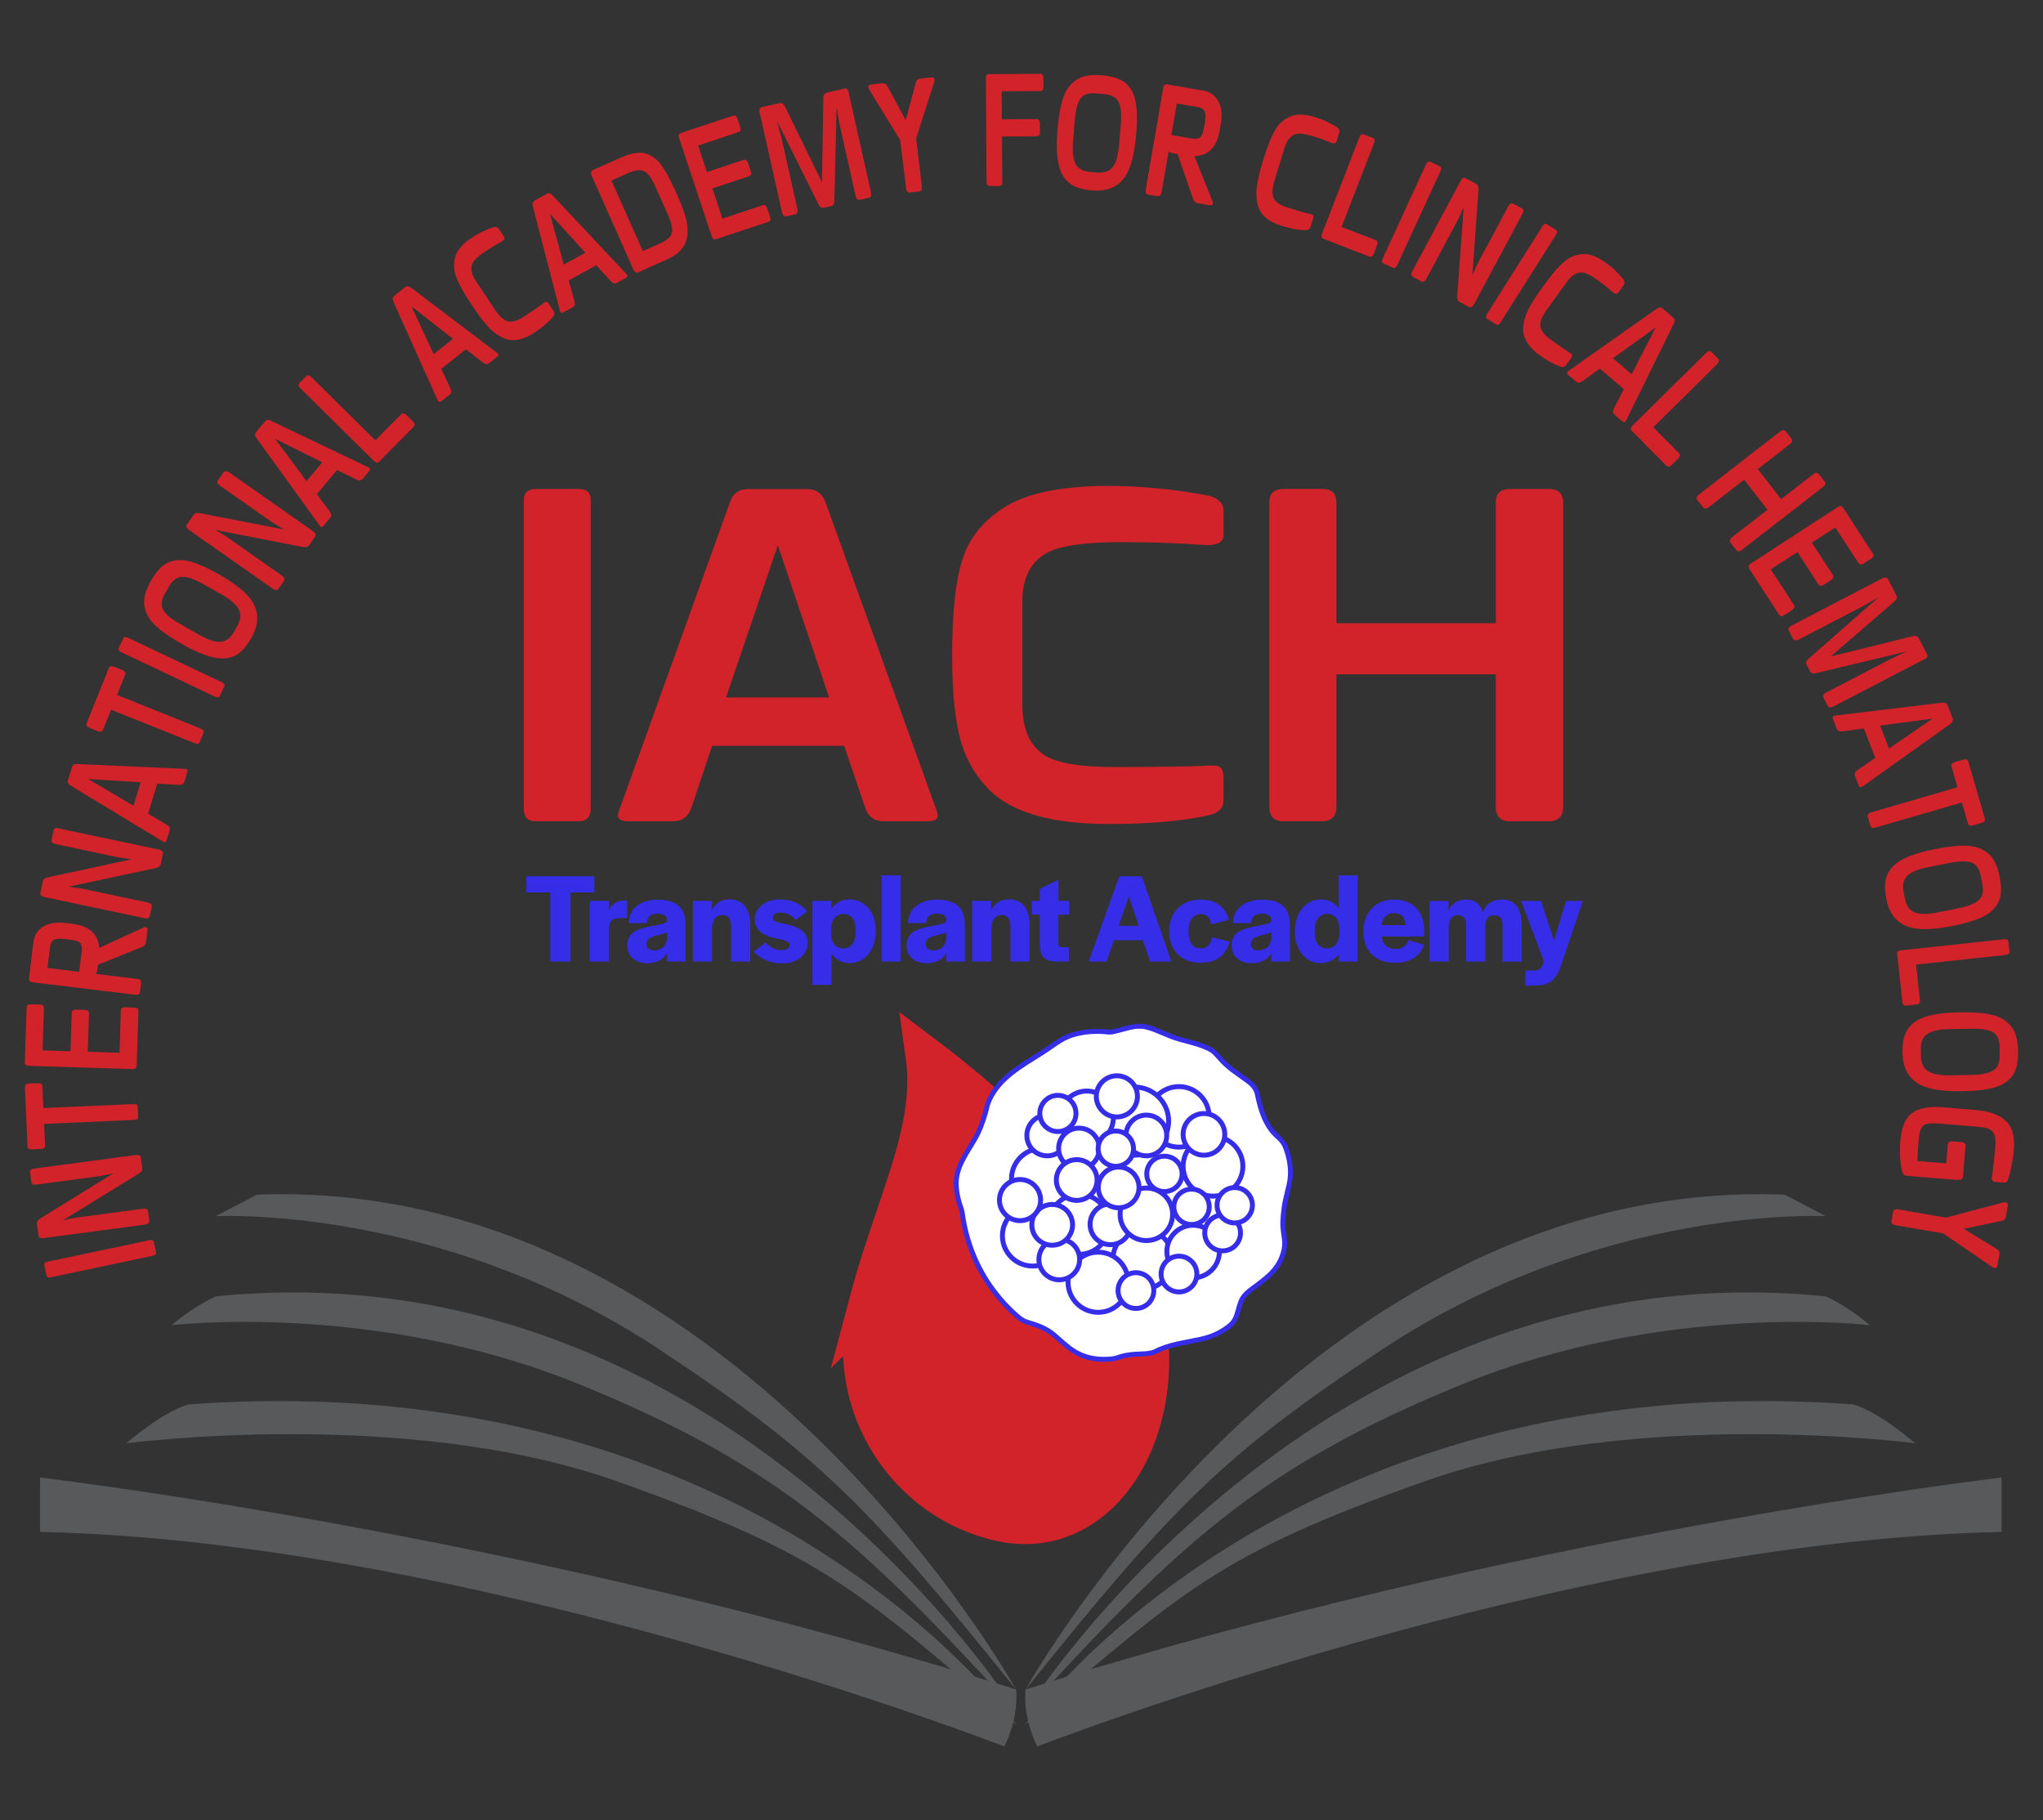 <svg xmlns="http://www.w3.org/2000/svg" xmlns:xlink="http://www.w3.org/1999/xlink" id="Layer_1" viewBox="0 0 311.81 277.8"><rect x="0" y="0" width="311.81" height="277.8" fill="#333333" stroke="none"/><defs><style>      .st0, .st1, .st2 {        fill: none;      }      .st3 {        fill: #352de7;      }      .st4 {        fill: #58595b;      }      .st5 {        fill: #d2232a;      }      .st1 {        stroke: #352de7;        stroke-miterlimit: 10;        stroke-width: .75px;      }      .st2 {        stroke: #d2232a;        stroke-width: 5.99px;      }      .st6 {        fill: #fff;      }      .st7 {        clip-path: url(#clippath);      }    </style><clipPath id="clippath"><rect class="st0" x="3.8" y="11.26" width="304.22" height="255.28"></rect></clipPath></defs><g class="st7"><path class="st4" d="M156.49,257.9s43.54-78.39,115.91-75.57l6.27,3.28s-34.21-1.85-67.72,20.34c-24.25,16.06-31.97,23.94-54.46,51.95"></path><path class="st4" d="M156.49,261.18s44.76-71.18,122.18-63.33c3.93,1.85,6.7,4.39,6.7,4.39,0,0-30.97-3.7-62.17,9.01-31.2,12.71-43.52,24.73-66.71,49.92"></path><path class="st4" d="M156.45,263.26s39.25-55.31,126.38-48.92c3.93,1.08,9.48,5.93,9.48,5.93,0,0-42.54-5.64-74.73,5.75-32.19,11.39-37.05,16.9-61.13,37.24"></path><path class="st4" d="M158.3,266.54s80.8-31.37,147.19-32.74v-8.31s-74.77,8.78-148.98,32.36c-.38,4.62,1.8,8.69,1.8,8.69"></path><path class="st4" d="M155.1,257.9s-43.54-78.39-115.91-75.57l-6.27,3.28s34.21-1.85,67.72,20.34c24.25,16.06,31.97,23.94,54.47,51.95"></path><path class="st4" d="M155.1,261.18s-44.76-71.18-122.18-63.33c-3.93,1.85-6.7,4.39-6.7,4.39,0,0,30.97-3.7,62.17,9.01,31.2,12.71,43.52,24.73,66.71,49.92"></path><path class="st4" d="M155.14,263.26s-39.25-55.31-126.38-48.92c-3.93,1.08-9.48,5.93-9.48,5.93,0,0,42.54-5.64,74.73,5.75,32.19,11.39,37.05,16.9,61.13,37.24"></path><path class="st4" d="M153.3,266.54s-80.8-31.37-147.19-32.74v-8.31s74.77,8.78,148.98,32.36c.38,4.62-1.8,8.69-1.8,8.69"></path><path class="st5" d="M132.55,198.85c-3.79,14.36,4.73,29.21,19,33.11,7.78,2.13,13.15-1.05,16.29-4.08,6.54-6.33,9.21-17.76,6.65-28.43-3.12-12.99-22.89-30.44-33.27-38.26,1.09,7.88-1.54,15.62-4.47,24.23-1.43,4.19-2.9,8.53-4.2,13.43"></path><path class="st2" d="M132.55,198.85c-3.79,14.36,4.73,29.21,19,33.11,7.78,2.13,13.15-1.05,16.29-4.08,6.54-6.33,9.21-17.76,6.65-28.43-3.12-12.99-22.89-30.44-33.27-38.26,1.09,7.88-1.54,15.62-4.47,24.23-1.43,4.19-2.9,8.53-4.2,13.43Z"></path><path class="st5" d="M238.58,76.76c0-1.42-.71-2.13-2.13-2.13h-5.95c-1.47,0-2.21.67-2.21,2.01v18.47h-24.32v-18.36c0-1.42-.7-2.13-2.08-2.13h-5.95c-1.47,0-2.21.67-2.21,2.01v46.46c0,1.49.69,2.24,2.08,2.24h5.95c1.47,0,2.21-.75,2.21-2.24v-20.18h24.32v20.18c0,1.49.71,2.24,2.13,2.24h5.95c1.47,0,2.21-.75,2.21-2.24v-46.34ZM186.72,118.46c0-.85-.28-1.37-.85-1.55-.31-.1-1.01-.12-2.08-.04-2.66.13-7.27.19-13.82.19-4.99,0-8.45-.57-10.37-1.7-2.38-1.39-3.57-4.05-3.57-7.96v-15.5c0-3.87,1.39-6.44,4.17-7.73,2.04-.95,5.7-1.43,10.97-1.43,4.62,0,8.74.14,12.37.42,2.13.15,3.19-.33,3.19-1.47v-3.71c0-1.29-.91-2.1-2.72-2.43-5.16-.93-10.08-1.39-14.75-1.39-7.31,0-12.69,1.12-16.11,3.36-2.98,1.91-4.99,4.32-6.04,7.23-1.19,3.19-1.79,8.28-1.79,15.27,0,5.7.45,10.1,1.36,13.22.88,2.91,2.35,5.39,4.42,7.42,3.51,3.4,9.57,5.1,18.15,5.1,5.98,0,11.03-.44,15.14-1.31,1.56-.36,2.34-1.11,2.34-2.24v-3.75ZM110.81,106.44l7.91-23.23,7.82,23.23h-15.73ZM125.94,76.53c-.48-1.26-1.4-1.89-2.76-1.89h-9.01c-1.36,0-2.27.63-2.72,1.89l-16.84,46.84c-.2.52-.3.89-.3,1.12,0,.57.58.85,1.74.85h6.68c1.42,0,2.35-.71,2.81-2.13l3.15-9.39h20.15l3.19,9.39c.45,1.42,1.39,2.13,2.81,2.13h6.55c1.16,0,1.74-.28,1.74-.85,0-.23-.1-.6-.3-1.12l-16.88-46.84ZM90.16,76.37c0-1.16-.57-1.74-1.7-1.74h-6.68c-1.22,0-1.83.55-1.83,1.66v47.15c0,1.26.57,1.89,1.7,1.89h6.67c1.22,0,1.83-.63,1.83-1.89v-47.08Z"></path><path class="st3" d="M232.79,150.41h1.48c2.21,0,3.17-.86,3.88-2.78l3.44-10.13h-2.59l-1.82,6.06-1.96-6.06h-3.05l3.46,9.21c-.42,1.27-.73,1.41-1.65,1.41h-1.17v2.29ZM218.19,146.74h2.92v-5.17c0-1.33.56-1.92,1.38-1.92s1.27.53,1.27,1.61v5.49h2.92v-5.17c0-1.27.44-1.92,1.38-1.92.84,0,1.27.53,1.27,1.67v5.43h2.92v-5.66c0-2.49-1.09-3.82-2.92-3.82-1.59,0-2.59.76-3.02,1.92-.42-1.37-1.36-1.92-2.54-1.92-1.33,0-2.23.65-2.69,1.74v-1.51h-2.9v9.25ZM210.87,141.19c.14-1.18.87-1.84,1.88-1.84,1.11,0,1.69.61,1.77,1.84h-3.65ZM212.85,146.94c2.54,0,3.88-1.06,4.5-2.74l-2.36-.73c-.27.76-.85,1.35-2.02,1.35s-1.96-.65-2.09-1.9h6.51v-.73c0-3.06-1.69-4.9-4.59-4.9s-4.73,1.96-4.73,4.88,1.81,4.76,4.78,4.76M202.55,144.74c-1.15,0-1.88-.76-1.88-2.49v-.2c0-1.72.75-2.57,1.88-2.57,1.25,0,1.88.88,1.88,2.49v.22c0,1.61-.65,2.55-1.88,2.55M201.63,146.98c1.13,0,2.09-.53,2.73-1.37v1.14h2.86v-13.15h-2.9v5.02c-.61-.84-1.54-1.35-2.69-1.35-2.32,0-4.01,1.98-4.01,4.88s1.69,4.84,4.01,4.84M192.03,145.04c-.73,0-1.13-.39-1.13-.96,0-.78.63-1.06,1.44-1.29.62-.16,1.27-.29,1.71-.53v.92c-.1,1.37-1.08,1.86-2.02,1.86M191.09,147c1.38,0,2.4-.59,2.94-1.53v1.27h2.84v-5.64c0-2.67-1.52-3.8-4.24-3.8s-4.4,1.41-4.44,3.57h2.79v-.16c.06-.74.58-1.27,1.61-1.27s1.46.41,1.46.98v.06c-.06.51-.96.57-2.54.9-1.92.39-3.53.86-3.53,2.94,0,1.63,1.21,2.69,3.11,2.69M183.21,146.94c2.55,0,3.9-1.25,4.46-3.23l-2.69-.65c-.19,1.04-.67,1.67-1.77,1.67-1.17,0-1.81-.96-1.81-2.55v-.12c0-1.57.69-2.55,1.86-2.55,1.02,0,1.42.69,1.63,1.57l2.69-.73c-.59-1.88-1.9-3.06-4.34-3.06-2.9,0-4.8,1.94-4.8,4.8s1.77,4.84,4.76,4.84M170.73,141.29l1.57-4.49,1.48,4.49h-3.05ZM166.15,146.74h2.75l1.11-3.25h4.42l1.1,3.25h3.25l-4.51-13.01h-3.44l-4.67,13.01ZM160.98,146.74h2.15v-2.18h-1c-.4-.02-.6-.2-.6-.61v-4.37h1.65v-2.1h-1.63v-3.23l-2.86,1.43v1.8h-1.21v2.1h1.21v4.49c.04,1.65.4,2.53,2.29,2.67M148.38,146.74h2.92v-4.86c0-1.45.6-2.23,1.54-2.23s1.38.59,1.38,1.72v5.37h2.92v-5.57c0-2.55-1.17-3.92-3.17-3.92-1.31,0-2.21.63-2.69,1.71v-1.47h-2.9v9.25ZM142.42,145.04c-.73,0-1.13-.39-1.13-.96,0-.78.63-1.06,1.44-1.29.61-.16,1.27-.29,1.71-.53v.92c-.1,1.37-1.08,1.86-2.02,1.86M141.48,147c1.38,0,2.4-.59,2.94-1.53v1.27h2.84v-5.64c0-2.67-1.52-3.8-4.24-3.8s-4.4,1.41-4.44,3.57h2.79v-.16c.06-.74.58-1.27,1.61-1.27s1.46.41,1.46.98v.06c-.06.51-.96.57-2.54.9-1.92.39-3.53.86-3.53,2.94,0,1.63,1.21,2.69,3.11,2.69M134.55,146.74h2.92v-13.15h-2.92v13.15ZM128.73,144.74c-1.27,0-1.9-.94-1.9-2.43v-.33c0-1.49.67-2.49,1.9-2.49,1.15,0,1.86.76,1.86,2.49v.2c0,1.72-.75,2.57-1.86,2.57M124,150.31h2.9v-4.74c.63.86,1.58,1.41,2.73,1.41,2.34,0,4.03-1.94,4.03-4.9v-.02c0-2.92-1.71-4.8-4.02-4.8-1.21,0-2.15.53-2.75,1.43v-1.2h-2.9v12.82ZM119.43,147.03c2.21,0,3.84-1.31,3.84-3.14,0-1.96-1.86-2.57-3.42-2.88-1.38-.29-1.9-.39-1.9-.96,0-.49.44-.78,1.17-.78.9,0,1.73.43,2.34,1.14,0,0,1.73-1.29,1.73-1.33-.92-1.1-2.3-1.82-4.23-1.82-2.15,0-3.77,1.29-3.77,3.06,0,1.9,1.67,2.55,3.19,2.88,1.21.27,2.11.41,2.11.98,0,.53-.46.82-1.21.82-.96,0-1.84-.47-2.44-1.18l-1.79,1.41c.96,1.06,2.38,1.8,4.36,1.8M105.75,146.74h2.92v-4.86c0-1.45.6-2.23,1.54-2.23s1.38.59,1.38,1.72v5.37h2.92v-5.57c0-2.55-1.17-3.92-3.17-3.92-1.31,0-2.21.63-2.69,1.71v-1.47h-2.9v9.25ZM99.8,145.04c-.73,0-1.13-.39-1.13-.96,0-.78.63-1.06,1.44-1.29.62-.16,1.27-.29,1.71-.53v.92c-.1,1.37-1.08,1.86-2.02,1.86M98.86,147c1.38,0,2.4-.59,2.94-1.53v1.27h2.84v-5.64c0-2.67-1.52-3.8-4.25-3.8s-4.4,1.41-4.44,3.57h2.79v-.16c.06-.74.58-1.27,1.61-1.27s1.46.41,1.46.98v.06c-.06.51-.96.57-2.54.9-1.92.39-3.53.86-3.53,2.94,0,1.63,1.21,2.69,3.11,2.69M90,146.74h2.94v-4.63c0-1.39.34-2,1.69-2h1.08v-2.69h-.21c-1.56,0-2.27.65-2.55,1.67v-1.61h-2.94v9.25ZM83.99,146.74h3.09v-10.54h3.63v-2.47h-10.37v2.47h3.65v10.54Z"></path><path class="st6" d="M196.48,182.04c-.44,1.45-.62,2.94-.69,4.45-.05.96.18,1.91.27,2.87.05.45,0,.87-.07,1.29-.08.42-.2.83-.36,1.23-.91,2.37-3,3.63-4.98,5.15-.6.48-1.05,1.03-1.31,1.74-.33.88-.45,1.81-.89,2.64-.19.37-.47.66-.79.92-1.25,1.04-2.75,1.7-4.4,2.06-2.5.55-4.9.78-7.11,1.96-.41.13-.85.22-1.33.25-.48.03-.96.05-1.43.07-1.05.05-2.06.23-3.03.6-.4.1-.84.15-1.28.17-1.76.08-3.52-.2-5.13-1.21-1.18-.75-2.06-1.64-3.1-2.52-1.24-1.06-2.74-1.53-4.24-1.98-.51-.18-.97-.53-1.42-.92-.88-.78-1.71-1.61-2.47-2.5-.42-.49-.82-.99-1.2-1.51-2.54-3.42-4.1-7.51-4.66-11.72-.05-.2-.07-.4-.15-.6-.42-1.14-.7-2.29-.76-3.5-.17-2.7,1.48-4.81,2.79-7.07.75-1.27,1.22-2.59,1.62-3.94.13-.45.26-.91.36-1.41,1.4-3.91,5.07-5.83,8.5-8.01,1.46-.93,2.74-2.06,4.37-2.57.43-.14.87-.25,1.32-.34,1.36-.25,2.77-.3,4.18-.14.38.05.76-.03,1.16-.13,1.58-.35,3.05-1.01,4.63-.65.43.1.86.24,1.28.39.84.32,1.66.7,2.5,1.03,2.09.83,4.45,1.03,6.37,2.2.38.31.74.68,1.08,1.08,1.18,1.43,2.62,2.31,4.15,3.42.73.51,1.34,1.11,1.6,1.95.09.43.18.87.29,1.3.52,2.16,1.33,4.16,3.07,5.58.46.43.79.93,1,1.46.58,1.6.9,3.27.65,4.99-.09.63-.23,1.26-.41,1.88"></path><path class="st1" d="M196.48,182.04c-.44,1.45-.62,2.94-.69,4.45-.05.96.18,1.91.27,2.87.05.45,0,.87-.07,1.29-.08.42-.2.83-.36,1.23-.91,2.37-3,3.63-4.98,5.15-.6.48-1.05,1.03-1.31,1.74-.33.88-.45,1.81-.89,2.64-.19.37-.47.66-.79.92-1.25,1.04-2.75,1.7-4.4,2.06-2.5.55-4.9.78-7.11,1.96-.41.13-.85.22-1.33.25-.48.03-.96.05-1.43.07-1.05.05-2.06.23-3.03.6-.4.1-.84.15-1.28.17-1.76.08-3.52-.2-5.13-1.21-1.18-.75-2.06-1.64-3.1-2.52-1.24-1.06-2.74-1.53-4.24-1.98-.51-.18-.97-.53-1.42-.92-.88-.78-1.71-1.61-2.47-2.5-.42-.49-.82-.99-1.2-1.51-2.54-3.42-4.1-7.51-4.66-11.72-.05-.2-.07-.4-.15-.6-.42-1.14-.7-2.29-.76-3.5-.17-2.7,1.48-4.81,2.79-7.07.75-1.27,1.22-2.59,1.62-3.94.13-.45.26-.91.36-1.41,1.4-3.91,5.07-5.83,8.5-8.01,1.46-.93,2.74-2.06,4.37-2.57.43-.14.87-.25,1.32-.34,1.36-.25,2.77-.3,4.18-.14.38.05.76-.03,1.16-.13,1.58-.35,3.05-1.01,4.63-.65.43.1.86.24,1.28.39.84.32,1.66.7,2.5,1.03,2.09.83,4.45,1.03,6.37,2.2.38.31.74.68,1.08,1.08,1.18,1.43,2.62,2.31,4.15,3.42.73.51,1.34,1.11,1.6,1.95.09.43.18.87.29,1.3.52,2.16,1.33,4.16,3.07,5.58.46.43.79.93,1,1.46.58,1.6.9,3.27.65,4.99-.09.63-.23,1.26-.41,1.88Z"></path><path class="st6" d="M157.61,193.22c2.55,0,4.62-2.07,4.62-4.62s-2.07-4.62-4.62-4.62-4.62,2.07-4.62,4.62,2.07,4.62,4.62,4.62"></path><path class="st1" d="M157.61,193.22c2.55,0,4.62-2.07,4.62-4.62s-2.07-4.62-4.62-4.62-4.62,2.07-4.62,4.62,2.07,4.62,4.62,4.62Z"></path><path class="st6" d="M163.62,179.9c0-2.55-2.07-4.62-4.62-4.62s-4.62,2.07-4.62,4.62,2.07,4.62,4.62,4.62,4.62-2.07,4.62-4.62"></path><path class="st1" d="M163.62,179.9c0-2.55-2.07-4.62-4.62-4.62s-4.62,2.07-4.62,4.62,2.07,4.62,4.62,4.62,4.62-2.07,4.62-4.62Z"></path><path class="st6" d="M175.31,170.45c0,2.55,2.07,4.62,4.62,4.62s4.62-2.07,4.62-4.62-2.07-4.62-4.62-4.62-4.62,2.07-4.62,4.62"></path><path class="st1" d="M175.31,170.45c0,2.55,2.07,4.62,4.62,4.62s4.62-2.07,4.62-4.62-2.07-4.62-4.62-4.62-4.62,2.07-4.62,4.62Z"></path><path class="st6" d="M189.69,177.99c0-2.52-2.04-4.56-4.56-4.56s-4.56,2.04-4.56,4.56,2.04,4.56,4.56,4.56,4.56-2.04,4.56-4.56"></path><circle class="st1" cx="185.13" cy="177.99" r="4.56"></circle><path class="st6" d="M178.36,171.1c0-2.87-2.33-5.2-5.2-5.2s-5.2,2.33-5.2,5.2,2.33,5.2,5.2,5.2,5.2-2.33,5.2-5.2"></path><path class="st1" d="M178.36,171.1c0-2.87-2.33-5.2-5.2-5.2s-5.2,2.33-5.2,5.2,2.33,5.2,5.2,5.2,5.2-2.33,5.2-5.2Z"></path><path class="st6" d="M174.42,187.61c-2.52,0-4.56,2.04-4.56,4.56s2.04,4.56,4.56,4.56,4.56-2.04,4.56-4.56-2.04-4.56-4.56-4.56"></path><circle class="st1" cx="174.42" cy="192.17" r="4.56"></circle><path class="st6" d="M167.6,191.11c-2.53,0-4.59,2.05-4.59,4.59s2.05,4.59,4.59,4.59,4.59-2.06,4.59-4.59-2.05-4.59-4.59-4.59"></path><circle class="st1" cx="167.6" cy="195.69" r="4.59"></circle><path class="st6" d="M164.68,182.26c-2.53,0-4.59,2.05-4.59,4.59s2.05,4.59,4.59,4.59,4.59-2.06,4.59-4.59-2.05-4.59-4.59-4.59"></path><circle class="st1" cx="164.68" cy="186.85" r="4.59"></circle><path class="st6" d="M161.67,189.1c-1.72,0-3.11,1.39-3.11,3.11s1.39,3.11,3.11,3.11,3.11-1.39,3.11-3.11-1.39-3.11-3.11-3.11"></path><circle class="st1" cx="161.67" cy="192.21" r="3.11"></circle><path class="st6" d="M159.83,170.18c-1.72,0-3.11,1.39-3.11,3.11s1.39,3.11,3.11,3.11,3.11-1.39,3.11-3.11-1.39-3.11-3.11-3.11"></path><circle class="st1" cx="159.83" cy="173.29" r="3.11"></circle><path class="st6" d="M160.59,183.82c-1.72,0-3.11,1.39-3.11,3.11s1.39,3.11,3.11,3.11,3.11-1.39,3.11-3.11-1.39-3.11-3.11-3.11"></path><circle class="st1" cx="160.59" cy="186.93" r="3.11"></circle><path class="st6" d="M169.48,183.73c-1.72,0-3.11,1.39-3.11,3.11s1.39,3.11,3.11,3.11,3.11-1.39,3.11-3.11-1.39-3.11-3.11-3.11"></path><circle class="st1" cx="169.48" cy="186.85" r="3.11"></circle><path class="st6" d="M169.93,170.58c0-2.25-1.82-4.07-4.07-4.07s-4.07,1.82-4.07,4.07,1.82,4.07,4.07,4.07,4.07-1.82,4.07-4.07"></path><circle class="st1" cx="165.86" cy="170.58" r="4.07"></circle><path class="st6" d="M158.83,183.15c0-1.74-1.41-3.14-3.14-3.14s-3.14,1.41-3.14,3.14,1.41,3.14,3.14,3.14,3.14-1.41,3.14-3.14"></path><circle class="st1" cx="155.68" cy="183.15" r="3.14"></circle><path class="st6" d="M183.75,176.3c1.75,0,3.18-1.42,3.18-3.18s-1.42-3.18-3.18-3.18-3.18,1.42-3.18,3.18,1.42,3.18,3.18,3.18"></path><path class="st1" d="M183.75,176.3c1.75,0,3.18-1.42,3.18-3.18s-1.42-3.18-3.18-3.18-3.18,1.42-3.18,3.18,1.42,3.18,3.18,3.18Z"></path><path class="st6" d="M158.7,169.93c0,1.52,1.24,2.76,2.76,2.76s2.76-1.24,2.76-2.76-1.23-2.76-2.76-2.76-2.76,1.24-2.76,2.76"></path><circle class="st1" cx="161.46" cy="169.93" r="2.76"></circle><path class="st6" d="M167.32,167.32c0,1.74,1.41,3.14,3.14,3.14s3.14-1.41,3.14-3.14-1.41-3.14-3.14-3.14-3.14,1.41-3.14,3.14"></path><circle class="st1" cx="170.46" cy="167.32" r="3.14"></circle><path class="st6" d="M171.85,173.29c0,1.72,1.39,3.11,3.11,3.11s3.11-1.39,3.11-3.11-1.39-3.11-3.11-3.11-3.11,1.39-3.11,3.11"></path><circle class="st1" cx="174.96" cy="173.29" r="3.11"></circle><path class="st6" d="M184.56,184.18c0-1.49-1.21-2.7-2.7-2.7s-2.7,1.21-2.7,2.7,1.21,2.7,2.7,2.7,2.7-1.21,2.7-2.7"></path><circle class="st1" cx="181.86" cy="184.18" r="2.7"></circle><path class="st6" d="M180.42,179.15c0-1.49-1.21-2.7-2.7-2.7s-2.7,1.21-2.7,2.7,1.21,2.7,2.7,2.7,2.7-1.21,2.7-2.7"></path><circle class="st1" cx="177.72" cy="179.15" r="2.7"></circle><path class="st6" d="M182.1,186.99c-2.21,0-4.01,1.8-4.01,4.01s1.8,4.01,4.01,4.01,4.01-1.8,4.01-4.01-1.8-4.01-4.01-4.01"></path><path class="st1" d="M182.1,186.99c-2.21,0-4.01,1.8-4.01,4.01s1.8,4.01,4.01,4.01,4.01-1.8,4.01-4.01-1.8-4.01-4.01-4.01Z"></path><path class="st6" d="M174.96,181.31c-2.21,0-4.01,1.8-4.01,4.01s1.8,4.01,4.01,4.01,4.01-1.8,4.01-4.01-1.8-4.01-4.01-4.01"></path><path class="st1" d="M174.96,181.31c-2.21,0-4.01,1.8-4.01,4.01s1.8,4.01,4.01,4.01,4.01-1.8,4.01-4.01-1.8-4.01-4.01-4.01Z"></path><path class="st6" d="M164.68,172.17c-1.72,0-3.11,1.39-3.11,3.11s1.39,3.11,3.11,3.11,3.11-1.39,3.11-3.11-1.39-3.11-3.11-3.11"></path><circle class="st1" cx="164.68" cy="175.28" r="3.11"></circle><path class="st6" d="M170.73,178.1c-1.72,0-3.11,1.39-3.11,3.11s1.39,3.11,3.11,3.11,3.11-1.39,3.11-3.11-1.39-3.11-3.11-3.11"></path><circle class="st1" cx="170.73" cy="181.22" r="3.11"></circle><path class="st6" d="M164.33,176.97c-1.72,0-3.11,1.39-3.11,3.11s1.39,3.11,3.11,3.11,3.11-1.39,3.11-3.11-1.39-3.11-3.11-3.11"></path><circle class="st1" cx="164.33" cy="180.09" r="3.11"></circle><path class="st6" d="M170.3,172.61c-1.49,0-2.7,1.21-2.7,2.7s1.21,2.69,2.7,2.69,2.7-1.21,2.7-2.69-1.21-2.7-2.7-2.7"></path><path class="st1" d="M170.3,172.61c-1.49,0-2.7,1.21-2.7,2.7s1.21,2.69,2.7,2.69,2.7-1.21,2.7-2.69-1.21-2.7-2.7-2.7Z"></path><path class="st6" d="M179.94,191.71c-1.51,0-2.73,1.22-2.73,2.73s1.22,2.73,2.73,2.73,2.73-1.22,2.73-2.73-1.22-2.73-2.73-2.73"></path><path class="st1" d="M179.94,191.71c-1.51,0-2.73,1.22-2.73,2.73s1.22,2.73,2.73,2.73,2.73-1.22,2.73-2.73-1.22-2.73-2.73-2.73Z"></path><path class="st6" d="M186.6,185.44c-1.51,0-2.73,1.22-2.73,2.73s1.22,2.73,2.73,2.73,2.73-1.22,2.73-2.73-1.22-2.73-2.73-2.73"></path><path class="st1" d="M186.6,185.44c-1.51,0-2.73,1.22-2.73,2.73s1.22,2.73,2.73,2.73,2.73-1.22,2.73-2.73-1.22-2.73-2.73-2.73Z"></path><path class="st6" d="M173.37,194.23c-1.51,0-2.73,1.22-2.73,2.73s1.22,2.73,2.73,2.73,2.73-1.22,2.73-2.73-1.22-2.73-2.73-2.73"></path><path class="st1" d="M173.37,194.23c-1.51,0-2.73,1.22-2.73,2.73s1.22,2.73,2.73,2.73,2.73-1.22,2.73-2.73-1.22-2.73-2.73-2.73Z"></path><path class="st6" d="M185.76,183.94c0,1.49,1.21,2.7,2.7,2.7s2.7-1.21,2.7-2.7-1.21-2.7-2.7-2.7-2.7,1.21-2.7,2.7"></path><circle class="st1" cx="188.45" cy="183.94" r="2.7"></circle><path class="st5" d="M304.4,193.51c.26.04.41-.08.46-.36l.3-1.73c.06-.33-.08-.59-.39-.79l-5.05-3.1,5.76-1.2c.38-.08.6-.29.66-.63l.3-1.73c.05-.27-.07-.43-.34-.48-.11-.02-.24-.01-.39.03l-8.69,2.31-7.26-1.25c-.5-.09-.77.04-.83.37l-.24,1.39c-.06.35.16.56.65.65l7.22,1.24,7.51,5.14c.11.07.22.12.32.14M298.51,180.05c.39.03.66,0,.82-.06.16-.08.25-.26.28-.57l.37-4.5c.03-.37-.17-.57-.59-.61l-1.43-.12c-.42-.03-.65.14-.68.53l-.23,2.79v.04s-4.41-.36-4.41-.36c0-.54.07-1.7.22-3.49.09-1.04.35-1.7.79-1.99.39-.25,1.15-.33,2.3-.24l6.16.51c.92.08,1.55.28,1.9.6.44.43.62,1.21.52,2.35-.12,1.48-.29,3.09-.51,4.81-.05.39.13.6.55.64l1.24.1c.33.03.55-.12.66-.45.45-1.36.75-2.94.9-4.72.16-1.97-.3-3.43-1.39-4.39-.97-.85-2.51-1.36-4.62-1.53l-4.8-.4c-1.94-.16-3.43.08-4.5.71-1.16.7-1.84,2.19-2.03,4.47-.13,1.59-.05,3.08.26,4.48.11.5.33.76.65.79l7.56.62ZM294.2,163.42c-.66-.45-1-1.19-1.02-2.23l-.02-1.03c-.02-1.1.3-1.88.97-2.35.67-.47,1.8-.72,3.41-.75l3.3-.06c1.65-.03,2.79.17,3.43.6.59.4.89,1.11.91,2.11l.02,1.26c.02,1.08-.25,1.83-.8,2.27-.63.51-1.82.78-3.58.81l-3.12.06c-1.64.03-2.81-.19-3.51-.67M305.44,165.58c.96-.49,1.64-1.14,2.04-1.98.38-.79.55-1.86.52-3.22v-.03c-.03-1.33-.26-2.39-.7-3.18-.46-.82-1.19-1.47-2.21-1.94-1.19-.54-3.22-.78-6.09-.73-2.91.06-5.01.44-6.28,1.17-.91.52-1.55,1.2-1.91,2.06-.32.74-.46,1.73-.44,2.96v.03c.04,2.27.92,3.87,2.63,4.79,1.38.74,3.56,1.08,6.56,1.02,2.76-.05,4.71-.37,5.86-.95M292.41,153.32c.46-.05.67-.24.63-.57l-.6-5.54,13.63-1.47c.45-.05.65-.24.62-.57l-.15-1.4c-.04-.33-.25-.47-.65-.43l-15.78,1.7c-.41.04-.59.23-.55.56l.8,7.44c.04.33.27.47.7.42l1.35-.15ZM292.13,139.21c-.73-.33-1.19-1-1.39-2.02l-.2-1.02c-.21-1.07-.03-1.9.54-2.49.57-.58,1.65-1.03,3.22-1.34l3.24-.64c1.62-.32,2.78-.32,3.49,0,.65.29,1.07.93,1.27,1.92l.24,1.23c.21,1.06.08,1.85-.39,2.37-.53.61-1.66,1.08-3.38,1.42l-3.06.61c-1.61.32-2.8.3-3.58-.05M303.57,139.36c.86-.65,1.42-1.42,1.67-2.3.23-.85.21-1.93-.05-3.26v-.03c-.26-1.31-.68-2.31-1.25-3.01-.6-.73-1.43-1.24-2.52-1.52-1.27-.32-3.31-.2-6.12.35-2.86.57-4.85,1.32-5.97,2.25-.8.67-1.31,1.46-1.52,2.36-.18.79-.15,1.79.09,2.99v.03c.45,2.23,1.59,3.65,3.43,4.25,1.48.49,3.7.44,6.64-.15,2.71-.54,4.57-1.19,5.6-1.97M302.46,125.57c.41-.12.57-.34.47-.66l-2.52-8.68c-.09-.32-.34-.42-.75-.3l-1.31.38c-.43.13-.6.35-.51.67l.92,3.17-13.18,3.83c-.43.13-.6.35-.51.68l.39,1.35c.09.32.33.42.73.31l13.24-3.85.93,3.2c.09.32.36.41.79.29l1.31-.38ZM286.96,110.74l7.97-1.06-6.62,4.56-1.36-3.5ZM297.66,110.47c.35-.26.47-.54.36-.84l-.78-2.01c-.12-.3-.39-.43-.83-.38l-16.15,1.95c-.18.02-.3.04-.38.07-.18.07-.22.23-.12.49l.58,1.49c.12.31.43.44.91.37l3.22-.44,1.74,4.49-2.67,1.85c-.41.27-.55.57-.43.88l.56,1.46c.1.26.24.35.42.28.07-.03.18-.1.33-.2l13.25-9.45ZM293.72,100.63c.42-.22.56-.48.4-.77l-1.29-2.48c-.16-.3-.47-.39-.94-.28l-12.48,3.09,9.72-8.4c.37-.31.47-.62.31-.92l-1.28-2.46c-.16-.31-.44-.36-.84-.16l-13.87,7.21c-.45.23-.59.5-.44.79l.64,1.22c.16.31.47.35.91.12l9.88-5.14,2.29-1.32-10.73,9.43c-.33.3-.43.59-.27.88l.52,1.01c.16.3.45.39.88.29l13.93-3.33-2.3,1.06-10.01,5.2c-.45.23-.59.5-.44.8l.63,1.22c.16.31.47.35.91.12l13.84-7.2ZM273.48,93.11c.39-.25.49-.52.31-.79l-3.53-5.43,4.07-2.64,3.2,4.93c.18.28.47.3.84.06l1.09-.71c.36-.24.45-.5.27-.78l-3.2-4.93,3.58-2.32,3.53,5.43c.18.28.46.29.84.05l1.11-.72c.36-.23.44-.49.26-.76l-4.57-7.04c-.18-.28-.44-.31-.77-.09l-13.31,8.65c-.34.22-.42.47-.24.75l4.57,7.04c.18.28.45.3.82.06l1.13-.74ZM278.23,74.33c.38-.29.46-.57.25-.84l-.87-1.12c-.22-.28-.5-.28-.86,0l-4.91,3.81-3.56-4.59,4.88-3.79c.38-.29.46-.57.26-.83l-.87-1.12c-.22-.28-.5-.28-.86,0l-12.35,9.59c-.4.31-.49.59-.29.86l.87,1.12c.22.28.52.26.92-.05l5.36-4.16,3.56,4.59-5.36,4.16c-.4.31-.49.6-.29.86l.87,1.12c.22.28.52.26.92-.05l12.32-9.56ZM256.11,70.01c.33-.32.37-.6.14-.84l-3.92-3.96,9.75-9.64c.32-.32.36-.59.13-.83l-.99-1c-.23-.24-.49-.21-.78.07l-11.29,11.16c-.29.29-.32.55-.09.78l5.26,5.32c.23.24.5.2.81-.1l.96-.95ZM246.18,54.68l6.52-4.71-3.67,7.15-2.85-2.44ZM255.47,49.38c.19-.4.16-.7-.09-.91l-1.63-1.4c-.25-.21-.55-.19-.91.06l-13.3,9.37c-.15.1-.25.18-.3.24-.12.15-.08.31.13.49l1.21,1.04c.26.22.58.18.97-.11l2.63-1.91,3.65,3.13-1.48,2.9c-.23.43-.21.76.04.98l1.19,1.02c.21.18.38.2.5.05.05-.06.11-.17.19-.33l7.19-14.6ZM239.78,54.64c.17-.23.21-.41.14-.54-.04-.07-.17-.17-.4-.3-.54-.34-1.45-.96-2.71-1.87-.97-.7-1.52-1.33-1.67-1.91-.19-.71.1-1.6.88-2.67l3.05-4.23c.76-1.06,1.54-1.57,2.33-1.53.58.02,1.38.4,2.41,1.14.89.64,1.67,1.26,2.31,1.84.38.34.68.35.91.04l.73-1.01c.25-.35.24-.7-.05-1.04-.82-.97-1.68-1.79-2.58-2.44-1.42-1.02-2.68-1.46-3.78-1.33-.95.11-1.81.48-2.59,1.13-.86.71-1.98,2.01-3.35,3.92-1.12,1.56-1.9,2.82-2.34,3.8-.4.92-.6,1.8-.6,2.64.01,1.42.85,2.73,2.51,3.93,1.16.83,2.22,1.42,3.19,1.75.37.12.67.02.89-.29l.74-1.02ZM237.5,35.8c.21-.33.2-.57-.03-.71l-1.35-.85c-.25-.16-.47-.08-.67.24l-8.48,13.41c-.23.36-.23.61,0,.76l1.35.85c.25.15.48.05.71-.31l8.47-13.39ZM232.35,32.65c.23-.42.19-.71-.11-.87l-1.25-.67c-.31-.17-.57-.05-.78.35l-4.66,8.71-.83,1.84.93-13.02c.03-.48-.07-.78-.32-.91l-1.6-.86c-.31-.17-.57-.05-.78.35l-7.38,13.79c-.24.44-.21.74.08.9l1.25.67c.31.17.58.03.82-.42l4.91-9.18.77-1.72-.99,13.48c-.04.51.08.84.34.98l1.42.76c.31.17.58.03.82-.42l7.36-13.75ZM219.87,26.07c.16-.35.12-.59-.12-.7l-1.45-.67c-.26-.12-.47-.01-.63.33l-6.63,14.42c-.18.39-.14.64.1.75l1.45.67c.26.12.49-.01.66-.4l6.62-14.4ZM210.16,37.46c.17-.43.09-.7-.21-.82l-5.19-2.01,4.95-12.79c.16-.42.09-.69-.22-.81l-1.32-.51c-.31-.12-.54,0-.68.38l-5.73,14.8c-.15.38-.07.63.24.75l6.97,2.7c.31.12.54-.02.7-.43l.49-1.26ZM200.41,33.37c.08-.27.07-.46-.04-.56-.06-.05-.22-.11-.47-.16-.62-.14-1.68-.44-3.17-.9-1.14-.35-1.87-.77-2.2-1.27-.41-.61-.42-1.55-.04-2.81l1.52-4.99c.38-1.24.95-1.98,1.71-2.2.56-.17,1.44-.06,2.64.3,1.06.32,1.98.65,2.78,1,.47.2.76.11.87-.25l.36-1.2c.13-.41,0-.74-.38-.97-1.09-.66-2.16-1.15-3.23-1.47-1.67-.51-3.01-.52-4.01-.04-.87.41-1.56,1.04-2.09,1.91-.59.95-1.22,2.54-1.9,4.79-.56,1.83-.89,3.28-.98,4.35-.09,1,0,1.9.28,2.7.47,1.34,1.68,2.31,3.65,2.9,1.37.42,2.56.63,3.58.63.39,0,.64-.19.75-.56l.37-1.21ZM183.3,20.83c-.26.33-.7.43-1.34.32l-3.18-.55.83-4.81,3.2.55c.65.11,1.03.41,1.14.91.07.32.04.92-.11,1.8-.16.92-.34,1.51-.53,1.77M182.29,23.83c2.14-.05,3.43-1.37,3.87-3.94l.16-.94c.26-1.49.12-2.69-.42-3.6-.49-.84-1.26-1.35-2.29-1.53l-5.45-.94c-.35-.06-.56.13-.63.58l-2.65,15.41c-.09.5.04.77.36.83l1.4.24c.35.06.56-.16.65-.65l1.07-6.19c.09.09.19.15.28.19.09.04.45.12,1.09.23l2.34,6.75c.15.43.38.67.71.73l1.9.33c.25.04.39-.04.42-.24.02-.11,0-.23-.05-.37l-2.75-6.89ZM169.78,25.54c-.51.61-1.29.87-2.33.79l-1.03-.08c-1.09-.09-1.84-.49-2.24-1.2-.4-.71-.54-1.87-.41-3.47l.27-3.29c.14-1.64.45-2.76.95-3.35.46-.54,1.19-.78,2.2-.69l1.25.1c1.07.09,1.8.43,2.18,1.03.44.68.59,1.89.44,3.64l-.26,3.11c-.13,1.63-.48,2.78-1.03,3.43M173.07,14.57c-.39-1.01-.97-1.75-1.76-2.23-.75-.45-1.8-.74-3.15-.85h-.03c-1.33-.11-2.41.01-3.24.37-.87.37-1.58,1.04-2.15,2-.66,1.13-1.1,3.13-1.34,5.99-.24,2.9-.06,5.02.52,6.36.42.96,1.04,1.66,1.85,2.11.71.39,1.67.63,2.9.74h.03c2.27.19,3.94-.52,5.03-2.13.87-1.29,1.43-3.44,1.68-6.43.23-2.75.11-4.73-.36-5.93M159.24,11.89c0-.42-.17-.64-.5-.63l-7.78.05c-.33,0-.5.2-.49.6l.1,15.87c0,.41.17.61.5.61h1.43c.32-.01.48-.23.47-.66l-.04-6.9,5.29-.03c.33,0,.5-.23.49-.68v-1.3c-.01-.43-.18-.65-.51-.65l-5.29.03-.03-4.27,5.88-.04c.33,0,.5-.23.49-.68v-1.33ZM142.63,12.14c-.03-.26-.19-.37-.48-.34l-1.74.21c-.33.04-.54.24-.64.6l-1.53,5.73-2.8-5.18c-.19-.34-.45-.5-.79-.46l-1.74.21c-.28.03-.4.19-.36.46.01.11.06.23.14.36l4.71,7.66.88,7.31c.06.5.26.73.59.69l1.4-.17c.35-.04.49-.31.43-.81l-.88-7.27,2.78-8.67c.04-.13.05-.24.04-.35M129.53,14.11c-.1-.47-.32-.66-.64-.59l-2.72.61c-.33.07-.5.35-.51.83l-.21,12.86-5.64-11.55c-.21-.43-.48-.61-.81-.54l-2.7.61c-.34.08-.47.34-.37.78l3.42,15.26c.11.49.33.7.65.63l1.35-.3c.34-.08.46-.36.35-.85l-2.44-10.87-.69-2.55,6.37,12.78c.2.4.46.56.79.49l1.11-.25c.33-.07.5-.33.5-.78l.34-14.32.43,2.49,2.47,11.01c.11.49.33.7.66.63l1.34-.3c.34-.08.46-.36.35-.85l-3.41-15.22ZM117.1,31.82c-.15-.44-.37-.6-.69-.5l-6.15,2.04-1.53-4.61,5.58-1.85c.32-.11.41-.37.27-.8l-.41-1.23c-.14-.41-.36-.56-.69-.46l-5.58,1.85-1.34-4.05,6.15-2.04c.31-.1.4-.37.26-.8l-.42-1.26c-.13-.4-.36-.55-.67-.45l-7.97,2.64c-.31.1-.41.35-.28.72l5,15.06c.13.39.35.53.66.42l7.97-2.64c.31-.1.4-.36.27-.77l-.43-1.28ZM102.5,35.7c-.19.53-.8,1.02-1.81,1.47l-2.58,1.15-4.79-10.77,2.46-1.09c1.03-.46,1.82-.59,2.37-.39.64.24,1.23.98,1.79,2.22l2.05,4.61c.56,1.25.73,2.18.51,2.79M100.86,25.07c-.63-.79-1.41-1.34-2.32-1.64-.91-.3-2.21-.08-3.91.68l-4.13,1.84c-.32.14-.39.42-.21.83l6.35,14.29c.2.46.46.62.76.49l4.39-1.96c1.73-.77,2.74-1.83,3.03-3.17.18-.83.17-1.72-.03-2.66-.22-1.04-.71-2.43-1.49-4.16-.96-2.15-1.78-3.66-2.47-4.53M86.05,40.38l-2.12-7.76,5.41,5.95-3.29,1.81ZM84.35,29.82c-.31-.32-.6-.4-.89-.24l-1.88,1.04c-.28.16-.37.45-.26.87l4.09,15.75c.04.18.08.3.12.36.09.17.26.18.5.05l1.4-.77c.3-.16.38-.48.24-.95l-.87-3.13,4.21-2.32,2.19,2.4c.33.37.64.47.93.3l1.37-.75c.24-.13.32-.28.23-.45-.04-.07-.12-.17-.25-.3l-11.14-11.86ZM83.76,46.36c-.16-.24-.31-.34-.46-.32-.08.01-.22.1-.42.27-.5.39-1.41,1.02-2.71,1.88-.99.66-1.78.96-2.38.9-.73-.07-1.47-.66-2.2-1.76l-2.89-4.34c-.72-1.08-.93-1.99-.62-2.72.23-.54.86-1.16,1.91-1.85.92-.61,1.76-1.12,2.54-1.52.45-.24.57-.52.36-.83l-.69-1.04c-.24-.36-.57-.47-1-.32-1.2.42-2.26.94-3.19,1.56-1.45.97-2.31,1.99-2.57,3.08-.24.93-.19,1.87.15,2.82.36,1.05,1.19,2.56,2.5,4.51,1.06,1.59,1.98,2.77,2.74,3.52.72.7,1.47,1.2,2.26,1.49,1.33.49,2.85.16,4.56-.98,1.19-.79,2.11-1.58,2.76-2.37.24-.31.26-.62.05-.94l-.7-1.05ZM66.19,54.04l-3.39-7.29,6.33,4.96-2.94,2.34ZM62.75,43.91c-.35-.26-.66-.29-.91-.09l-1.68,1.34c-.25.2-.29.5-.11.9l6.67,14.84c.07.16.13.28.18.34.12.15.29.14.5-.04l1.25-.99c.26-.21.29-.54.08-.98l-1.38-2.94,3.76-2.99,2.56,2c.38.31.71.35.97.14l1.22-.97c.22-.17.27-.33.15-.48-.05-.06-.15-.15-.29-.25l-12.97-9.83ZM62.05,63.37c-.33-.32-.61-.37-.84-.13l-3.92,3.96-9.75-9.64c-.32-.32-.6-.36-.83-.12l-.99,1c-.23.24-.21.49.08.77l11.29,11.16c.29.29.55.31.78.08l5.26-5.32c.23-.24.2-.51-.11-.81l-.96-.95ZM46.78,73.43l-4.79-6.46,7.2,3.58-2.41,2.88ZM41.37,64.2c-.4-.18-.7-.15-.91.1l-1.38,1.65c-.21.25-.18.55.07.91l9.52,13.19c.1.15.18.25.24.3.15.12.31.08.49-.14l1.02-1.22c.22-.26.18-.58-.12-.97l-1.94-2.6,3.08-3.69,2.91,1.44c.44.22.76.2.98-.05l1-1.2c.18-.21.19-.38.05-.5-.06-.05-.17-.11-.34-.19l-14.68-7.02ZM34.98,72.11c-.39-.27-.68-.27-.88,0l-.82,1.16c-.2.29-.12.56.25.82l8.08,5.67,1.73,1.05-12.81-2.49c-.47-.09-.78-.02-.94.21l-1.04,1.49c-.2.29-.12.56.25.82l12.8,8.99c.41.29.71.3.9.03l.82-1.16c.2-.29.1-.58-.31-.87l-8.52-5.98-1.62-.98,13.26,2.6c.5.1.84.02,1.01-.22l.93-1.32c.2-.29.1-.58-.31-.87l-12.77-8.96ZM36.48,93.08c.34.72.25,1.53-.26,2.44l-.51.9c-.54.95-1.22,1.46-2.03,1.53-.82.07-1.92-.29-3.32-1.09l-2.87-1.63c-1.43-.81-2.31-1.57-2.65-2.27-.3-.64-.2-1.41.29-2.28l.62-1.09c.53-.93,1.15-1.45,1.85-1.54.8-.11,1.96.26,3.49,1.13l2.72,1.54c1.43.81,2.32,1.6,2.68,2.37M27.9,85.49c-1.08-.07-2,.15-2.77.66-.73.49-1.42,1.32-2.09,2.5l-.02.03c-.66,1.16-1,2.19-1.02,3.09-.03.94.28,1.87.91,2.79.75,1.07,2.37,2.31,4.87,3.73,2.53,1.44,4.53,2.17,5.99,2.2,1.05.02,1.94-.25,2.69-.79.65-.48,1.28-1.25,1.89-2.33l.02-.03c1.12-1.98,1.18-3.8.18-5.46-.81-1.34-2.52-2.74-5.13-4.22-2.4-1.36-4.24-2.08-5.53-2.17M19.51,97.32c-.35-.17-.59-.13-.7.12l-.68,1.44c-.12.26-.02.47.32.63l14.34,6.8c.38.18.63.15.75-.09l.68-1.44c.12-.26,0-.49-.39-.67l-14.32-6.79ZM17.38,101.76c-.39-.16-.65-.08-.78.22l-3.37,8.39c-.12.31.01.54.41.7l1.27.51c.42.17.69.1.81-.21l1.23-3.06,12.74,5.11c.42.17.69.1.82-.22l.53-1.31c.12-.31,0-.54-.38-.69l-12.8-5.14,1.24-3.09c.12-.31-.02-.55-.44-.71l-1.27-.51ZM20.38,122.97l-6.93-4.08,8.02.49-1.09,3.59ZM11.8,116.58c-.44-.01-.71.14-.8.45l-.63,2.06c-.1.31.05.58.42.81l13.92,8.43c.15.1.27.15.34.18.18.06.31-.05.39-.31l.46-1.52c.1-.32-.06-.61-.49-.85l-2.81-1.64,1.4-4.6,3.25.19c.49.04.78-.11.88-.43l.45-1.5c.08-.26.03-.43-.15-.48-.07-.02-.2-.04-.38-.04l-16.26-.73ZM8.98,126.41c-.47-.1-.74.02-.81.35l-.29,1.39c-.07.34.11.56.55.66l9.66,2.04,2,.29-12.76,2.75c-.47.1-.73.29-.78.56l-.38,1.78c-.07.34.11.56.55.66l15.3,3.23c.49.1.77,0,.84-.33l.29-1.39c.07-.34-.14-.57-.63-.67l-10.18-2.15-1.87-.26,13.21-2.82c.5-.11.78-.31.84-.6l.33-1.58c.07-.34-.14-.57-.63-.67l-15.26-3.22ZM12.09,143.79c.34.24.47.68.39,1.32l-.39,3.2-4.84-.58.39-3.22c.08-.65.36-1.05.85-1.18.32-.09.92-.08,1.81.02.93.11,1.53.26,1.79.44M15.14,144.65c-.16-2.13-1.54-3.35-4.13-3.67l-.94-.11c-1.5-.18-2.69.02-3.57.6-.82.54-1.29,1.32-1.41,2.36l-.66,5.49c-.04.35.16.55.61.61l15.52,1.87c.5.06.77-.07.81-.4l.17-1.41c.04-.35-.19-.55-.69-.61l-6.24-.75c.08-.1.14-.2.18-.29.04-.09.09-.46.17-1.1l6.63-2.68c.42-.17.65-.41.69-.74l.23-1.91c.03-.25-.06-.39-.26-.41-.11-.01-.23,0-.36.07l-6.74,3.09ZM19.15,153.72c-.46-.01-.69.14-.71.48l-.2,6.47-4.85-.15.19-5.87c.01-.34-.21-.51-.66-.53l-1.3-.04c-.43-.01-.66.15-.67.49l-.19,5.87-4.26-.14.2-6.47c.01-.33-.21-.5-.66-.52l-1.33-.04c-.42-.01-.64.15-.65.48l-.27,8.39c-.01.33.18.5.58.52l15.86.5c.41.01.62-.15.63-.48l.27-8.39c.01-.33-.2-.5-.63-.52l-1.35-.04ZM4.42,165.38c-.42.02-.63.19-.62.53l.4,9.03c.01.33.23.49.66.47l1.37-.06c.45-.02.67-.2.65-.53l-.15-3.29,13.71-.61c.45-.02.67-.2.65-.54l-.06-1.41c-.01-.33-.23-.49-.63-.47l-13.78.61-.15-3.33c-.01-.33-.25-.49-.7-.47l-1.36.06ZM5.23,178.35c-.47.06-.69.26-.64.6l.19,1.41c.05.35.29.49.74.43l9.79-1.31,1.98-.4-11.11,6.86c-.4.25-.59.52-.55.79l.24,1.8c.05.35.29.49.74.43l15.5-2.07c.5-.07.73-.26.68-.59l-.19-1.41c-.05-.35-.32-.49-.82-.42l-10.32,1.38-1.85.38,11.51-7.08c.44-.27.64-.55.59-.85l-.21-1.6c-.05-.35-.32-.49-.82-.42l-15.46,2.06ZM7.26,192.55c-.38.08-.54.25-.49.52l.33,1.56c.06.29.27.39.64.31l15.53-3.28c.42-.09.6-.26.54-.53l-.33-1.56c-.06-.29-.3-.38-.71-.29l-15.5,3.27Z"></path></g></svg>